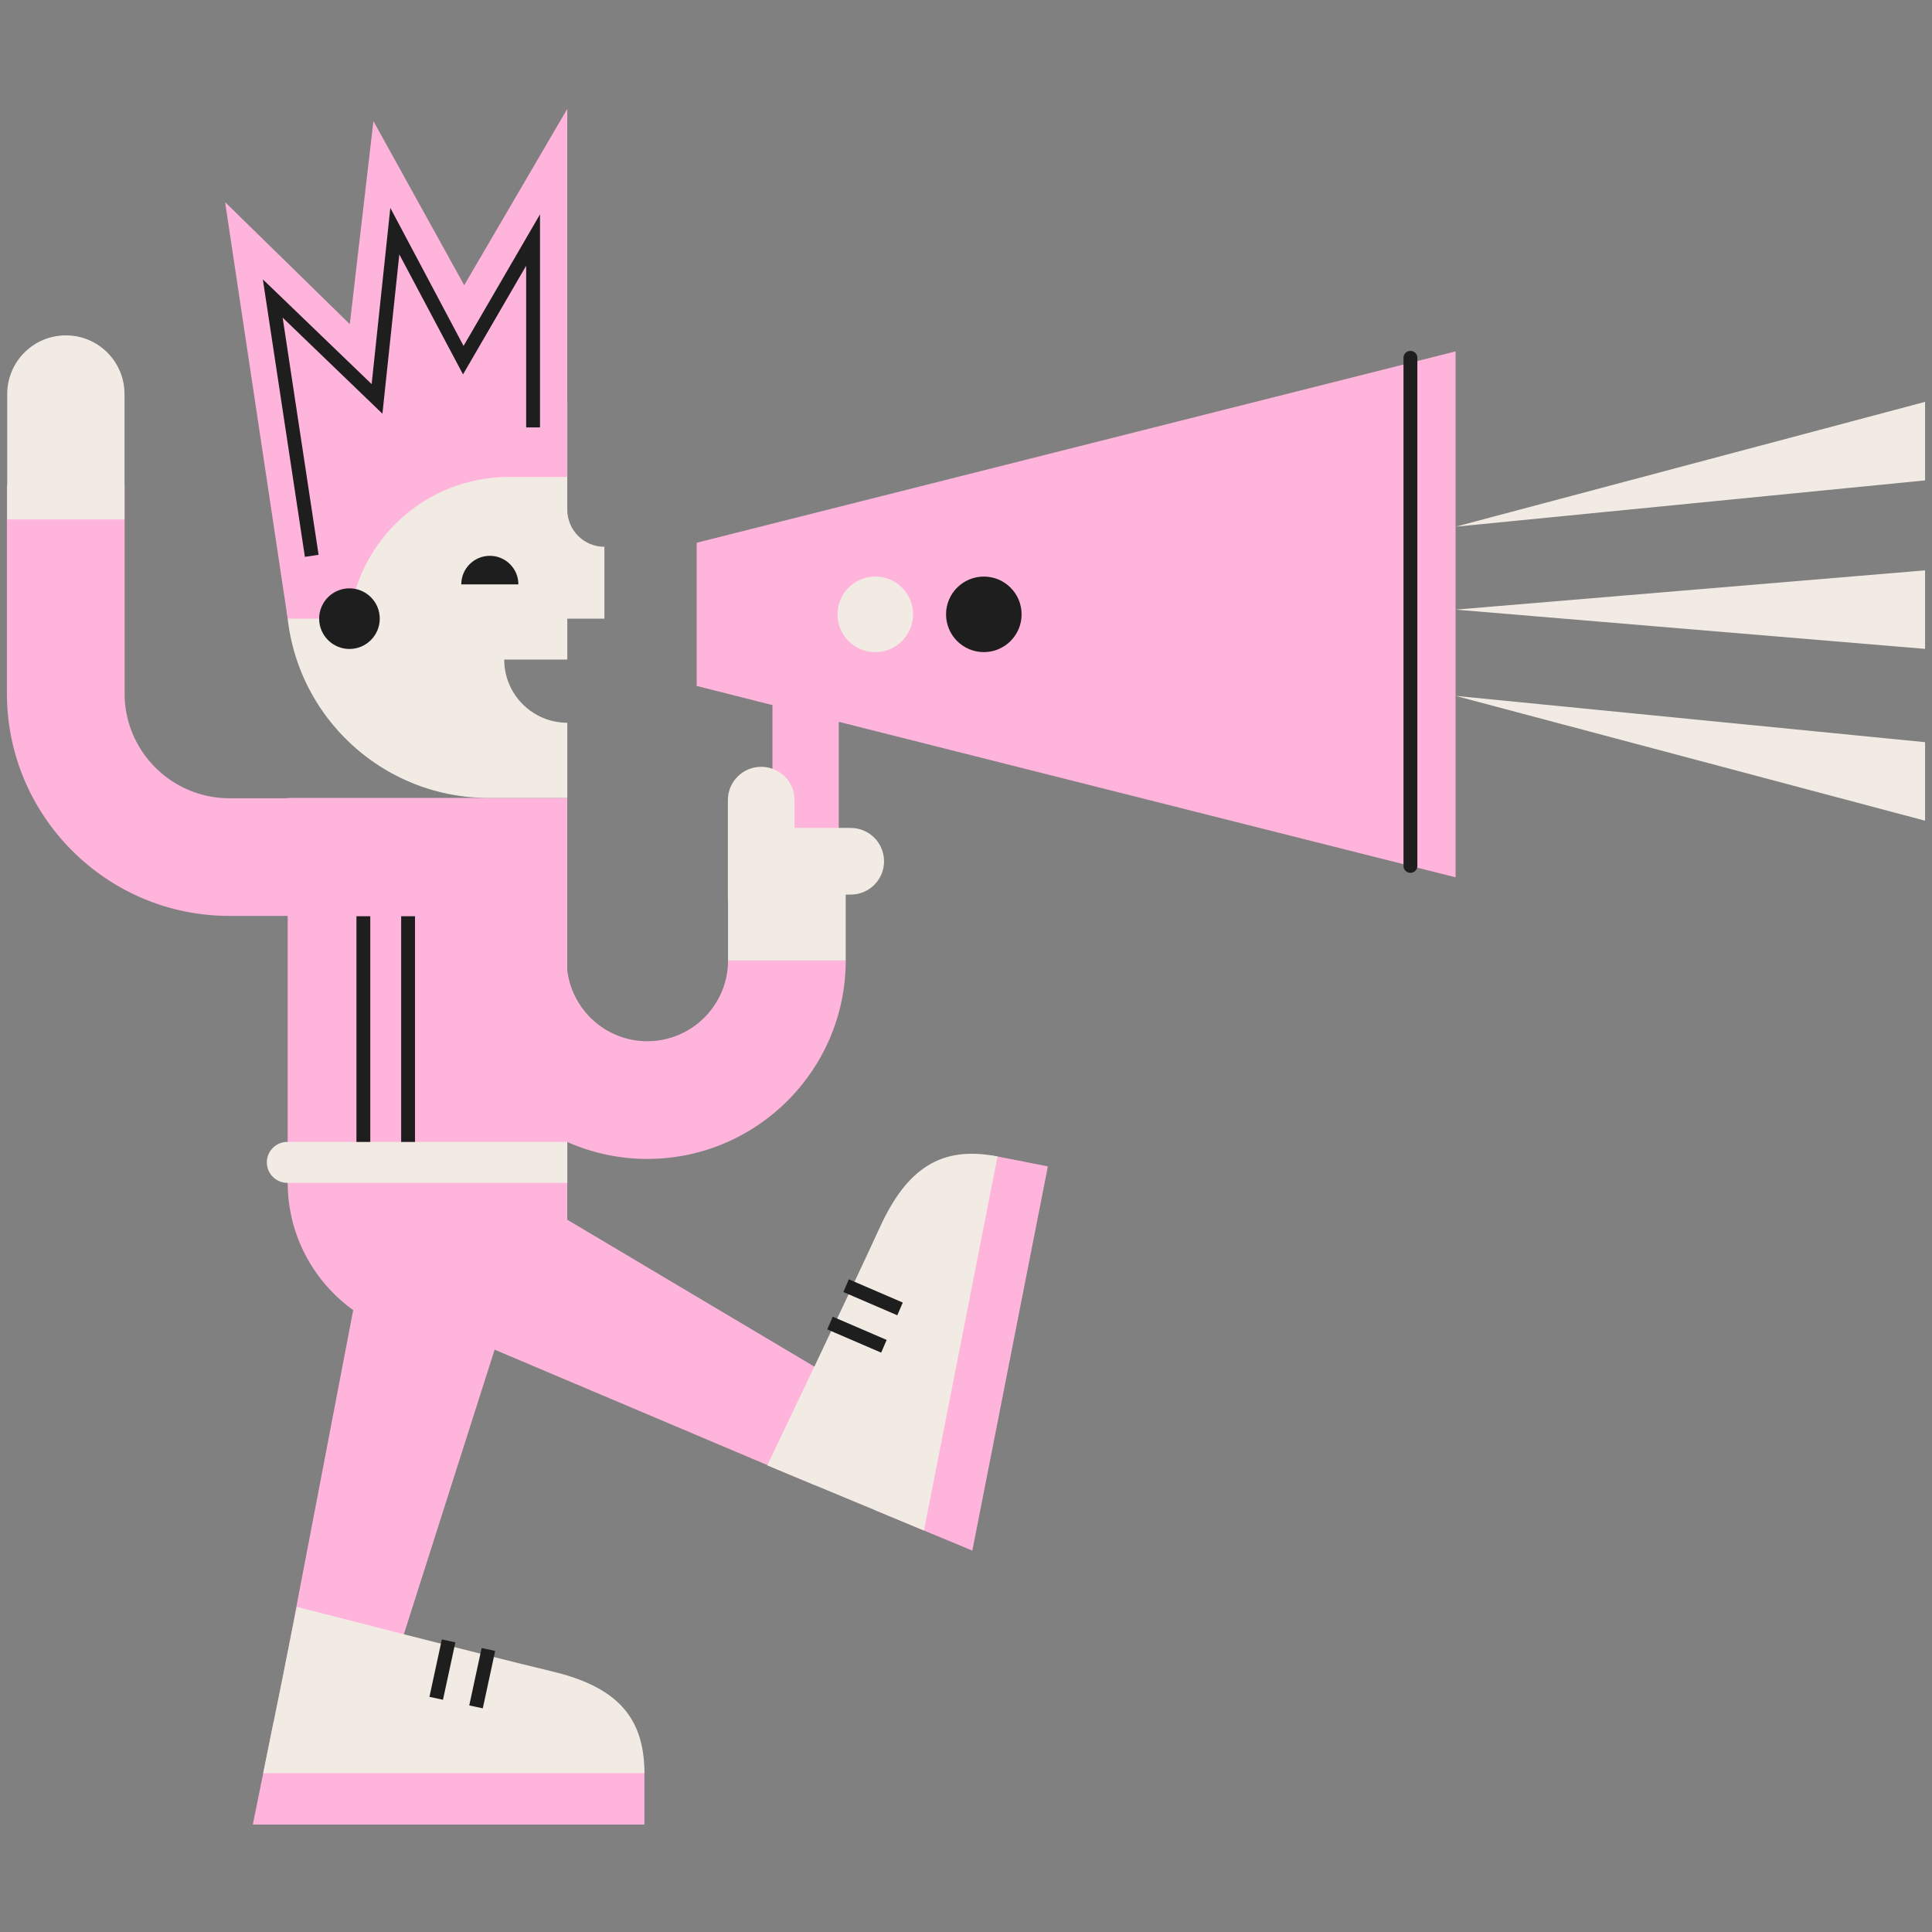 <svg xmlns="http://www.w3.org/2000/svg" width="720" height="720" fill="none"><rect width="100%" height="100%" fill="#808080" stroke="none"/><path fill="#FFB4DC" d="m542.452 130.948-282.823 71.318v53.37l28.241 7.121v64.981h24.712v-58.747l229.87 57.957zM317.726 517.757l-106.318-63.205v-28.969a73.5 73.5 0 0 0 29.83 6.311c40.77 0 73.934-33.169 73.934-73.934h-43.861c0 16.585-13.493 30.073-30.073 30.073-15.346 0-28.024-11.563-29.83-26.43v-64.227H107.211v.103h-21.73c-21.527 0-39.045-17.518-39.045-39.046v-77.752H2.58v77.747c0 45.713 37.194 82.907 82.907 82.907h21.729v99.331c0 19.598 9.634 36.936 24.412 47.571l-25.79 134.585 37.044 10.093 41.446-129.936 119.229 50.46z"/><path fill="#F2EBE4" d="M211.408 190.036V150.02h-32.684c-39.763 0-71.993 32.235-71.993 71.993 0 41.621 33.736 75.358 75.358 75.358h29.324v-28.024c-12.988-.026-23.509-10.558-23.509-23.551h23.509v-15.248h13.829v-26.776c-7.611 0-13.777-6.14-13.834-13.736M542.452 227.189l174.968 14.629v-29.263zM542.452 196.285 717.42 179.03v-29.263zM542.452 259.331l174.968 17.26v29.263z"/><path fill="#1E1E1E" d="M171.908 217.777c0-5.878 4.762-10.64 10.64-10.64 5.877 0 10.64 4.762 10.64 10.64"/><path fill="#F2EBE4" d="M317.045 308.553H296.09v-10.372c0-6.858-5.557-12.415-12.415-12.415s-12.415 5.557-12.415 12.415v37.792h.057v21.987h43.86v-24.572h1.868c6.858 0 12.415-5.557 12.415-12.415s-5.557-12.42-12.415-12.42M24.547 124.983c-12.07 0-21.853 9.784-21.853 21.853v46.745h43.71v-46.745c-.005-12.069-9.788-21.853-21.857-21.853"/><path fill="#1E1E1E" d="M137.991 341.453h-5.16v87.175h5.16zM154.663 341.453h-5.16v87.175h5.16z"/><path fill="#F2EBE4" d="M107.071 440.805h104.337v-15.243H107.071a7.62 7.62 0 0 0-7.621 7.622 7.62 7.62 0 0 0 7.621 7.621"/><path fill="#1E1E1E" d="M525.625 325.277c-1.424 0-2.58-1.125-2.58-2.513V133.281c0-1.388 1.156-2.513 2.58-2.513s2.58 1.125 2.58 2.513v189.488c0 1.383-1.155 2.508-2.58 2.508"/><path fill="#F2EBE4" d="M326.189 243.025c7.774 0 14.076-6.302 14.076-14.077 0-7.774-6.302-14.076-14.076-14.076s-14.077 6.302-14.077 14.076 6.302 14.077 14.077 14.077"/><path fill="#1E1E1E" d="M366.644 243.025c7.774 0 14.076-6.302 14.076-14.077 0-7.774-6.302-14.076-14.076-14.076s-14.077 6.302-14.077 14.076 6.302 14.077 14.077 14.077"/><path fill="#FFB4DC" d="M240.155 679.949v-18.855c0-10.717-8.69-19.407-19.407-19.407H101.963l-7.74 38.262z"/><path fill="#F2EBE4" d="m98.093 660.815 12.539-61.982s71.266 18.375 94.945 24.004c23.68 5.63 34.583 16.569 34.578 37.978z"/><path fill="#1E1E1E" d="m164.659 610.967-4.617 21.396 5.044 1.089 4.617-21.397zM179.492 614.169l-4.615 21.391 5.044 1.089 4.615-21.392z"/><path fill="#FFB4DC" d="m390.514 434.67-18.499-3.638c-10.516-2.069-20.717 4.784-22.787 15.3l-22.921 116.55 36.049 14.98z"/><path fill="#F2EBE4" d="m344.332 570.37-58.397-24.263s31.781-66.384 41.874-88.531c10.088-22.147 22.931-30.739 43.938-26.601z"/><path fill="#1E1E1E" d="m310.333 490.69-2.041 4.739 20.098 8.66 2.041-4.739zM316.341 476.767l-2.041 4.739 20.098 8.66 2.042-4.739z"/><path fill="#FFB4DC" d="m211.408 40.58-38.411 65.703-33.83-61.141-8.808 75.662-46.466-45.466 23.318 155.215h23.019c3.478-29.727 28.736-52.798 59.403-52.798h21.775V40.58"/><path fill="#1E1E1E" d="M130.23 241.849c6.238 0 11.295-5.058 11.295-11.296s-5.057-11.295-11.295-11.295-11.295 5.057-11.295 11.295 5.057 11.296 11.295 11.296M113.625 207.524 97.954 104.111l40.547 39.031 6.961-65.667 27.292 51.435 28.489-49.036v79.408h-5.16V99.028l-23.53 40.501-23.737-44.727-6.295 59.372-37.183-35.796 13.39 88.372z"/></svg>